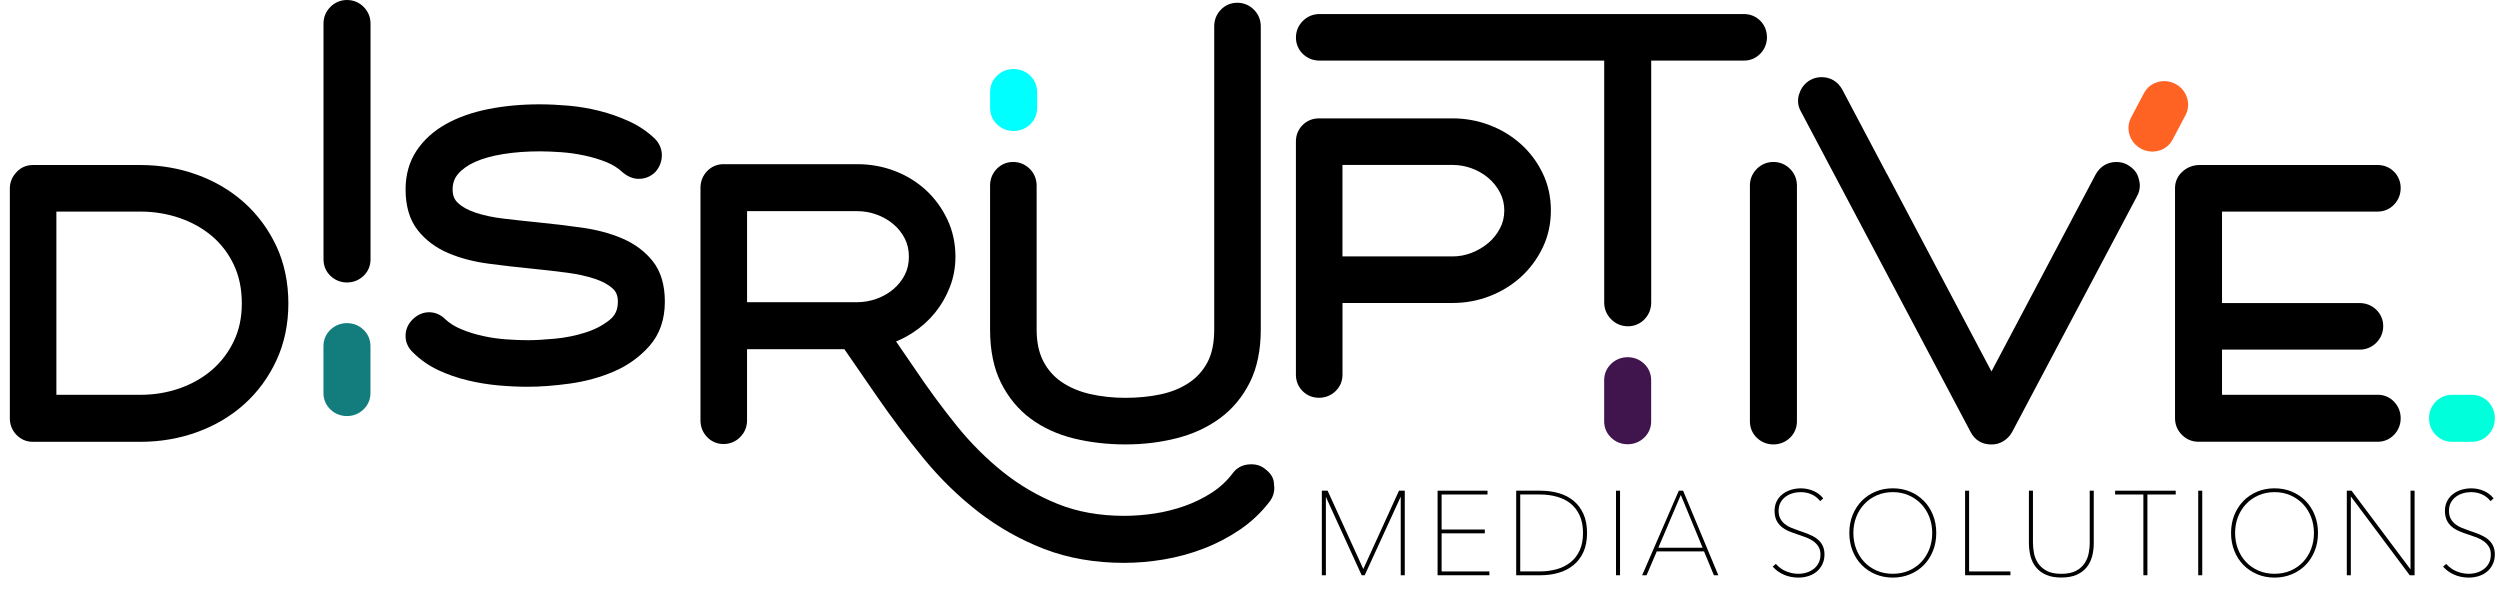 <svg width="208" height="49" viewBox="0 0 208 49" fill="none" xmlns="http://www.w3.org/2000/svg">
<path d="M113.427 47.342L110.458 40.826H109.977V47.861H110.313V41.345L113.274 47.825L113.291 47.861H113.543L116.541 41.321V47.861H116.877V40.826H116.396L113.427 47.342Z" fill="black"/>
<path d="M119.943 44.373H123.536V44.056H119.943V41.142H123.762V40.826H119.607V47.861H123.917V47.544H119.943V44.373Z" fill="black"/>
<path d="M130.919 41.664C130.569 41.376 130.154 41.161 129.683 41.028C129.214 40.895 128.704 40.826 128.169 40.826H126.147V47.861H128.169C128.704 47.861 129.214 47.792 129.683 47.654C130.154 47.516 130.569 47.299 130.919 47.013C131.269 46.725 131.547 46.356 131.745 45.918C131.942 45.48 132.042 44.952 132.042 44.344C132.042 43.737 131.942 43.209 131.745 42.766C131.547 42.323 131.269 41.952 130.919 41.664ZM126.486 41.142H128.119C128.619 41.142 129.095 41.204 129.535 41.325C129.971 41.447 130.354 41.637 130.673 41.895C130.99 42.152 131.245 42.485 131.428 42.887C131.614 43.292 131.707 43.78 131.707 44.342C131.707 44.904 131.614 45.392 131.428 45.792C131.245 46.192 130.99 46.525 130.671 46.78C130.352 47.037 129.969 47.23 129.533 47.354C129.093 47.477 128.616 47.542 128.116 47.542H126.483V41.14L126.486 41.142Z" fill="black"/>
<path d="M134.787 40.826H134.452V47.861H134.787V40.826Z" fill="black"/>
<path d="M140.032 40.826H139.677L136.627 47.861H136.994L137.844 45.878H141.777L142.598 47.861H142.965L140.049 40.864L140.034 40.826H140.032ZM137.973 45.573L139.844 41.18L141.658 45.573H137.973Z" fill="black"/>
<path d="M151.165 44.821C150.97 44.675 150.739 44.549 150.481 44.447C150.227 44.347 149.951 44.244 149.658 44.147C149.446 44.075 149.234 43.997 149.032 43.913C148.832 43.833 148.651 43.725 148.494 43.599C148.339 43.475 148.213 43.323 148.12 43.145C148.027 42.968 147.979 42.749 147.979 42.495C147.979 42.24 148.032 42.002 148.139 41.811C148.246 41.618 148.386 41.456 148.56 41.328C148.736 41.199 148.934 41.102 149.151 41.04C149.37 40.976 149.596 40.945 149.822 40.945C150.143 40.945 150.446 41.007 150.72 41.13C150.993 41.252 151.22 41.426 151.396 41.645L151.436 41.695L151.693 41.468L151.658 41.423C151.45 41.168 151.181 40.971 150.858 40.835C150.536 40.699 150.191 40.63 149.834 40.63C149.543 40.63 149.263 40.673 149.001 40.754C148.739 40.837 148.503 40.959 148.303 41.116C148.101 41.273 147.939 41.471 147.822 41.702C147.705 41.935 147.644 42.202 147.644 42.497C147.644 42.792 147.694 43.056 147.791 43.268C147.889 43.48 148.029 43.666 148.208 43.816C148.384 43.966 148.596 44.094 148.839 44.197C149.077 44.299 149.343 44.397 149.629 44.487C149.855 44.559 150.082 44.64 150.305 44.725C150.524 44.811 150.722 44.918 150.891 45.044C151.06 45.17 151.198 45.321 151.305 45.497C151.41 45.668 151.462 45.885 151.462 46.139C151.462 46.394 151.415 46.625 151.317 46.82C151.22 47.018 151.086 47.185 150.92 47.318C150.75 47.454 150.553 47.559 150.334 47.63C150.112 47.701 149.877 47.739 149.629 47.739C149.286 47.739 148.951 47.673 148.632 47.544C148.313 47.416 148.029 47.218 147.789 46.959L147.748 46.916L147.491 47.142L147.532 47.187C147.772 47.454 148.074 47.666 148.436 47.823C148.798 47.977 149.201 48.056 149.636 48.056C149.922 48.056 150.198 48.013 150.46 47.93C150.724 47.846 150.955 47.72 151.15 47.556C151.346 47.392 151.503 47.187 151.619 46.951C151.736 46.713 151.796 46.44 151.796 46.137C151.796 45.835 151.739 45.575 151.627 45.361C151.515 45.149 151.358 44.966 151.16 44.818L151.165 44.821Z" fill="black"/>
<path d="M160.069 41.678C159.75 41.352 159.364 41.092 158.926 40.907C158.488 40.721 158.002 40.628 157.481 40.628C156.959 40.628 156.474 40.721 156.036 40.907C155.597 41.092 155.212 41.349 154.893 41.678C154.574 42.007 154.319 42.399 154.138 42.849C153.957 43.299 153.864 43.802 153.864 44.342C153.864 44.883 153.957 45.385 154.138 45.835C154.319 46.287 154.574 46.68 154.893 47.006C155.214 47.332 155.6 47.592 156.04 47.778C156.483 47.963 156.966 48.056 157.481 48.056C157.995 48.056 158.478 47.963 158.921 47.778C159.361 47.594 159.75 47.335 160.069 47.006C160.388 46.68 160.642 46.285 160.823 45.835C161.004 45.385 161.097 44.883 161.097 44.342C161.097 43.802 161.004 43.302 160.823 42.849C160.642 42.397 160.388 42.004 160.069 41.678ZM157.481 47.739C156.99 47.739 156.538 47.651 156.138 47.475C155.738 47.299 155.39 47.056 155.102 46.751C154.817 46.447 154.593 46.082 154.436 45.673C154.279 45.263 154.2 44.813 154.2 44.342C154.2 43.871 154.281 43.421 154.44 43.011C154.6 42.599 154.826 42.237 155.117 41.933C155.405 41.628 155.755 41.385 156.157 41.209C156.557 41.035 157.005 40.945 157.481 40.945C157.957 40.945 158.404 41.033 158.804 41.209C159.204 41.385 159.554 41.628 159.845 41.933C160.133 42.237 160.361 42.602 160.521 43.011C160.68 43.423 160.761 43.871 160.761 44.342C160.761 44.813 160.683 45.261 160.526 45.673C160.369 46.085 160.145 46.447 159.859 46.751C159.573 47.056 159.226 47.299 158.823 47.475C158.423 47.649 157.971 47.739 157.481 47.739Z" fill="black"/>
<path d="M163.83 40.826H163.495V47.861H167.268V47.544H163.83V40.826Z" fill="black"/>
<path d="M173.868 45.144C173.868 45.425 173.839 45.723 173.78 46.028C173.722 46.328 173.608 46.609 173.437 46.866C173.268 47.12 173.027 47.332 172.72 47.494C172.413 47.656 172.006 47.742 171.504 47.742C171.001 47.742 170.573 47.656 170.268 47.485C169.963 47.316 169.723 47.099 169.556 46.844C169.389 46.59 169.278 46.306 169.223 46.006C169.168 45.704 169.142 45.413 169.142 45.142V40.823H168.806V45.18C168.806 45.575 168.854 45.949 168.944 46.294C169.037 46.642 169.192 46.951 169.406 47.211C169.62 47.47 169.901 47.68 170.244 47.828C170.585 47.977 171.008 48.051 171.504 48.051C171.999 48.051 172.423 47.975 172.763 47.828C173.106 47.678 173.387 47.47 173.601 47.211C173.813 46.951 173.968 46.644 174.063 46.294C174.156 45.949 174.201 45.573 174.201 45.18V40.823H173.865V45.142L173.868 45.144Z" fill="black"/>
<path d="M175.977 41.142H178.329V47.861H178.665V41.142H181.02V40.826H175.977V41.142Z" fill="black"/>
<path d="M183.227 40.826H182.891V47.861H183.227V40.826Z" fill="black"/>
<path d="M191.828 41.678C191.509 41.352 191.124 41.092 190.686 40.907C190.248 40.721 189.762 40.628 189.24 40.628C188.719 40.628 188.233 40.721 187.795 40.907C187.357 41.092 186.972 41.349 186.653 41.678C186.333 42.007 186.079 42.399 185.898 42.849C185.717 43.299 185.624 43.802 185.624 44.342C185.624 44.883 185.717 45.385 185.898 45.835C186.079 46.287 186.333 46.68 186.653 47.006C186.974 47.332 187.36 47.592 187.8 47.778C188.243 47.963 188.726 48.056 189.24 48.056C189.755 48.056 190.238 47.963 190.681 47.778C191.121 47.594 191.509 47.335 191.828 47.006C192.147 46.68 192.402 46.285 192.583 45.835C192.764 45.385 192.857 44.883 192.857 44.342C192.857 43.802 192.764 43.302 192.583 42.849C192.402 42.397 192.147 42.004 191.828 41.678ZM189.24 47.739C188.75 47.739 188.298 47.651 187.898 47.475C187.498 47.299 187.15 47.056 186.862 46.751C186.576 46.447 186.353 46.082 186.195 45.673C186.038 45.263 185.96 44.813 185.96 44.342C185.96 43.871 186.041 43.421 186.2 43.011C186.36 42.599 186.586 42.237 186.876 41.933C187.164 41.628 187.514 41.385 187.917 41.209C188.317 41.035 188.764 40.945 189.24 40.945C189.717 40.945 190.164 41.033 190.564 41.209C190.964 41.385 191.314 41.628 191.605 41.933C191.893 42.237 192.121 42.602 192.281 43.011C192.44 43.423 192.521 43.871 192.521 44.342C192.521 44.813 192.443 45.261 192.285 45.673C192.128 46.085 191.905 46.447 191.619 46.751C191.333 47.056 190.986 47.299 190.583 47.475C190.183 47.649 189.731 47.739 189.24 47.739Z" fill="black"/>
<path d="M200.556 47.373L195.666 40.849L195.647 40.826H195.254V47.861H195.59V41.302L200.49 47.861H200.894V40.826H200.556V47.373Z" fill="black"/>
<path d="M206.939 44.821C206.744 44.675 206.513 44.549 206.256 44.447C206.001 44.347 205.725 44.244 205.432 44.147C205.22 44.075 205.008 43.997 204.806 43.913C204.606 43.833 204.425 43.725 204.268 43.599C204.113 43.475 203.987 43.323 203.894 43.145C203.801 42.968 203.754 42.749 203.754 42.495C203.754 42.24 203.806 42.002 203.913 41.811C204.02 41.618 204.161 41.456 204.335 41.328C204.511 41.199 204.708 41.102 204.925 41.04C205.144 40.976 205.37 40.945 205.596 40.945C205.918 40.945 206.22 41.007 206.494 41.13C206.768 41.252 206.994 41.426 207.17 41.645L207.211 41.695L207.468 41.468L207.432 41.423C207.225 41.168 206.956 40.971 206.632 40.835C206.311 40.699 205.965 40.63 205.608 40.63C205.318 40.63 205.037 40.673 204.775 40.754C204.513 40.837 204.277 40.959 204.077 41.116C203.875 41.273 203.713 41.471 203.597 41.702C203.48 41.935 203.418 42.202 203.418 42.497C203.418 42.792 203.468 43.056 203.566 43.268C203.663 43.48 203.804 43.666 203.982 43.816C204.158 43.966 204.37 44.094 204.613 44.197C204.851 44.299 205.118 44.397 205.404 44.487C205.63 44.559 205.856 44.64 206.08 44.725C206.299 44.811 206.496 44.918 206.665 45.044C206.834 45.17 206.972 45.321 207.08 45.497C207.184 45.668 207.237 45.885 207.237 46.139C207.237 46.394 207.189 46.625 207.092 46.82C206.994 47.018 206.861 47.185 206.694 47.318C206.525 47.454 206.327 47.559 206.108 47.63C205.887 47.701 205.651 47.739 205.404 47.739C205.061 47.739 204.725 47.673 204.406 47.544C204.087 47.416 203.804 47.218 203.563 46.959L203.523 46.916L203.266 47.142L203.306 47.187C203.547 47.454 203.849 47.666 204.211 47.823C204.573 47.977 204.975 48.056 205.411 48.056C205.696 48.056 205.973 48.013 206.234 47.93C206.499 47.846 206.73 47.72 206.925 47.556C207.12 47.392 207.277 47.187 207.394 46.951C207.511 46.713 207.57 46.44 207.57 46.137C207.57 45.835 207.513 45.575 207.401 45.361C207.289 45.149 207.132 44.966 206.934 44.818L206.939 44.821Z" fill="black"/>
<path d="M20.319 16.858C19.2 15.856 17.881 15.075 16.395 14.537C14.917 14.001 13.331 13.73 11.679 13.73H2.737C2.201 13.73 1.732 13.932 1.38 14.318C1.013 14.692 0.818 15.163 0.818 15.687V34.805C0.818 35.326 1.006 35.8 1.361 36.171C1.725 36.557 2.201 36.759 2.737 36.759H11.679C13.331 36.759 14.917 36.488 16.395 35.952C17.881 35.414 19.202 34.633 20.319 33.631C21.44 32.624 22.343 31.398 23 29.981C23.659 28.56 23.992 26.965 23.992 25.243C23.992 23.522 23.657 21.896 22.997 20.487C22.34 19.084 21.44 17.863 20.319 16.858ZM19.445 28.403C18.995 29.338 18.383 30.141 17.626 30.786C16.862 31.441 15.96 31.953 14.948 32.307C13.927 32.667 12.827 32.848 11.679 32.848H4.691V17.604H11.677C12.824 17.604 13.931 17.787 14.967 18.144C15.991 18.501 16.898 19.013 17.662 19.665C18.414 20.31 19.021 21.11 19.459 22.041C19.898 22.97 20.119 24.048 20.119 25.243C20.119 26.439 19.893 27.474 19.445 28.403Z" fill="black"/>
<path d="M28.871 0C28.342 0 27.866 0.198 27.49 0.574C27.114 0.95 26.916 1.426 26.916 1.955V21.582C26.916 22.117 27.118 22.594 27.502 22.958C27.875 23.313 28.349 23.501 28.871 23.501C29.392 23.501 29.866 23.313 30.24 22.958C30.623 22.594 30.828 22.117 30.828 21.582V1.955C30.828 1.428 30.63 0.95 30.254 0.574C29.878 0.198 29.402 0 28.873 0L28.871 0Z" fill="black"/>
<path d="M51.779 19.841C50.793 19.418 49.655 19.113 48.398 18.937C47.196 18.768 45.955 18.62 44.715 18.496C43.777 18.403 42.827 18.299 41.894 18.189C41.025 18.087 40.241 17.92 39.565 17.694C38.941 17.487 38.444 17.211 38.087 16.873C37.794 16.596 37.658 16.244 37.658 15.761C37.658 15.254 37.803 14.835 38.106 14.482C38.446 14.082 38.922 13.742 39.522 13.473C40.165 13.185 40.953 12.966 41.867 12.818C42.808 12.668 43.827 12.592 44.898 12.592C45.431 12.592 46.038 12.616 46.7 12.663C47.346 12.709 47.995 12.804 48.636 12.94C49.269 13.075 49.879 13.258 50.445 13.485C50.964 13.692 51.414 13.975 51.781 14.32L51.814 14.349C52.236 14.701 52.686 14.88 53.148 14.88C53.676 14.88 54.152 14.682 54.528 14.306L54.576 14.254C54.9 13.856 55.066 13.404 55.066 12.909C55.066 12.413 54.869 11.923 54.481 11.535C53.867 10.949 53.148 10.463 52.338 10.092C51.562 9.737 50.738 9.447 49.888 9.23C49.041 9.016 48.169 8.868 47.303 8.792C46.45 8.718 45.641 8.68 44.896 8.68C43.377 8.68 41.941 8.814 40.629 9.076C39.289 9.345 38.106 9.761 37.113 10.316C36.082 10.892 35.261 11.635 34.665 12.525C34.054 13.442 33.744 14.53 33.744 15.758C33.744 17.154 34.082 18.294 34.751 19.146C35.394 19.965 36.246 20.608 37.287 21.053C38.277 21.477 39.415 21.777 40.675 21.941C41.874 22.098 43.11 22.241 44.35 22.363C45.308 22.458 46.255 22.567 47.162 22.686C48.034 22.801 48.822 22.974 49.5 23.201C50.129 23.41 50.629 23.684 50.986 24.013C51.274 24.277 51.407 24.622 51.407 25.101C51.407 25.758 51.193 26.239 50.729 26.612C50.169 27.065 49.491 27.419 48.707 27.667C47.888 27.929 47.029 28.1 46.153 28.181C45.25 28.265 44.496 28.305 43.91 28.305C43.367 28.305 42.76 28.281 42.108 28.234C41.467 28.189 40.825 28.096 40.194 27.957C39.572 27.822 38.965 27.634 38.389 27.396C37.856 27.177 37.396 26.889 37.041 26.553C36.665 26.177 36.201 25.979 35.696 25.979C35.192 25.979 34.715 26.191 34.316 26.591C33.939 26.967 33.742 27.439 33.742 27.953C33.742 28.467 33.956 28.953 34.363 29.326C34.975 29.936 35.687 30.431 36.482 30.803C37.249 31.162 38.072 31.445 38.927 31.65C39.767 31.85 40.627 31.991 41.484 32.067C42.324 32.141 43.141 32.179 43.91 32.179C44.958 32.179 46.127 32.091 47.388 31.917C48.681 31.741 49.912 31.405 51.045 30.922C52.217 30.422 53.219 29.705 54.028 28.791C54.883 27.824 55.316 26.581 55.316 25.098C55.316 23.703 54.976 22.567 54.304 21.725C53.662 20.92 52.809 20.284 51.771 19.839L51.779 19.841Z" fill="black"/>
<path d="M105.282 39.038C104.958 38.766 104.563 38.628 104.108 38.628C103.268 38.628 102.796 39.042 102.546 39.397C102.068 40.023 101.484 40.564 100.811 40.997C100.111 41.45 99.349 41.821 98.544 42.104C97.73 42.39 96.889 42.599 96.042 42.726C95.182 42.854 94.337 42.918 93.53 42.918C91.499 42.918 89.645 42.587 88.019 41.935C86.371 41.273 84.838 40.38 83.457 39.278C82.062 38.164 80.762 36.864 79.588 35.409C78.398 33.933 77.248 32.371 76.169 30.765L74.555 28.412C75.034 28.212 75.496 27.97 75.931 27.686C76.646 27.224 77.269 26.665 77.788 26.027C78.305 25.391 78.722 24.672 79.026 23.889C79.336 23.094 79.493 22.241 79.493 21.356C79.493 20.234 79.262 19.182 78.805 18.227C78.355 17.287 77.748 16.468 77.005 15.789C76.262 15.113 75.391 14.582 74.412 14.213C73.439 13.844 72.398 13.659 71.322 13.659H60.199C59.663 13.659 59.19 13.861 58.823 14.247C58.468 14.62 58.28 15.094 58.28 15.616V34.988C58.28 35.509 58.468 35.983 58.823 36.355C59.187 36.74 59.663 36.943 60.199 36.943C60.735 36.943 61.204 36.745 61.58 36.369C61.956 35.993 62.154 35.517 62.154 34.988V29.055H70.253L72.946 32.96C74.186 34.76 75.501 36.507 76.853 38.152C78.224 39.821 79.755 41.314 81.403 42.59C83.062 43.873 84.902 44.911 86.871 45.673C88.859 46.44 91.099 46.83 93.528 46.83C94.604 46.83 95.716 46.735 96.828 46.547C97.947 46.359 99.049 46.059 100.108 45.656C101.173 45.252 102.187 44.723 103.127 44.09C104.084 43.442 104.922 42.657 105.617 41.754C105.886 41.407 106.022 41.014 106.022 40.585C106.022 40.516 106.015 40.416 105.982 40.119C105.934 39.714 105.698 39.352 105.279 39.04L105.282 39.038ZM72.932 24.858C72.408 25.046 71.865 25.143 71.322 25.143H62.156V17.568H71.322C71.865 17.568 72.408 17.663 72.932 17.851C73.453 18.039 73.924 18.308 74.329 18.651C74.727 18.987 75.046 19.389 75.279 19.846C75.505 20.287 75.62 20.794 75.62 21.356C75.62 21.918 75.508 22.418 75.281 22.863C75.048 23.32 74.727 23.722 74.332 24.058C73.927 24.401 73.458 24.67 72.936 24.858H72.932Z" fill="black"/>
<path d="M85.757 34.836C86.776 35.593 87.988 36.147 89.359 36.483C90.692 36.809 92.133 36.976 93.638 36.976C95.142 36.976 96.549 36.802 97.885 36.464C99.254 36.117 100.468 35.557 101.494 34.802C102.539 34.036 103.377 33.031 103.984 31.819C104.589 30.61 104.896 29.131 104.896 27.427V2.183C104.896 1.657 104.699 1.178 104.322 0.802C103.946 0.426 103.47 0.229 102.942 0.229C102.413 0.229 101.932 0.431 101.566 0.817C101.211 1.19 101.023 1.664 101.023 2.186V27.424C101.023 28.534 100.832 29.453 100.454 30.155C100.078 30.857 99.558 31.429 98.909 31.857C98.235 32.303 97.451 32.621 96.575 32.807C95.661 33.002 94.671 33.1 93.635 33.1C92.6 33.1 91.578 32.99 90.654 32.774C89.766 32.564 88.978 32.229 88.317 31.774C87.669 31.329 87.174 30.765 86.802 30.053C86.436 29.348 86.248 28.465 86.248 27.424V15.43C86.248 14.904 86.05 14.425 85.674 14.049C85.298 13.673 84.822 13.475 84.293 13.475C83.764 13.475 83.284 13.678 82.917 14.063C82.562 14.437 82.374 14.911 82.374 15.432V27.427C82.374 29.157 82.681 30.648 83.286 31.855C83.891 33.067 84.722 34.069 85.752 34.836H85.757Z" fill="black"/>
<path d="M126.521 11.975C125.769 11.302 124.892 10.773 123.914 10.404C122.94 10.035 121.912 9.849 120.862 9.849H109.739C109.21 9.849 108.739 10.042 108.377 10.404C108.013 10.768 107.82 11.24 107.82 11.768V31.176C107.82 31.705 108.013 32.176 108.375 32.538C108.739 32.903 109.21 33.095 109.739 33.095C110.267 33.095 110.734 32.907 111.108 32.553C111.491 32.188 111.696 31.712 111.696 31.176V25.208H120.862C121.94 25.208 122.983 25.012 123.959 24.632C124.933 24.251 125.802 23.715 126.545 23.039C127.288 22.363 127.892 21.549 128.342 20.622C128.799 19.68 129.033 18.632 129.033 17.508C129.033 16.385 128.802 15.339 128.342 14.394C127.89 13.466 127.278 12.652 126.521 11.973V11.975ZM124.802 18.994C124.557 19.465 124.231 19.875 123.831 20.213C123.421 20.558 122.952 20.837 122.435 21.037C121.928 21.234 121.4 21.334 120.859 21.334H111.693V13.723H120.859C121.402 13.723 121.936 13.818 122.447 14.006C122.959 14.194 123.423 14.463 123.831 14.806C124.231 15.144 124.557 15.554 124.802 16.025C125.04 16.482 125.157 16.968 125.157 17.511C125.157 18.053 125.04 18.539 124.802 18.996V18.994Z" fill="black"/>
<path d="M147.01 3.088C147.01 2.562 146.817 2.09 146.453 1.724C146.089 1.359 145.617 1.169 145.091 1.169H109.777C109.251 1.169 108.772 1.367 108.396 1.743C108.02 2.119 107.822 2.595 107.822 3.124C107.822 3.652 108.025 4.133 108.41 4.5C108.784 4.854 109.258 5.042 109.779 5.042H125.742C125.742 5.042 125.752 5.042 125.757 5.042H133.47V15.413V25.172C133.47 25.703 133.67 26.186 134.051 26.567C134.43 26.946 134.913 27.146 135.444 27.146C135.975 27.146 136.463 26.941 136.832 26.553C137.192 26.177 137.38 25.698 137.38 25.172V22.498V5.042H145.093C145.629 5.042 146.105 4.84 146.47 4.454C146.824 4.081 147.012 3.607 147.012 3.085L147.01 3.088Z" fill="black"/>
<path d="M147.548 13.475C147.019 13.475 146.543 13.673 146.167 14.049C145.791 14.425 145.593 14.901 145.593 15.43V35.057C145.593 35.593 145.796 36.069 146.179 36.433C146.553 36.788 147.026 36.976 147.548 36.976C148.069 36.976 148.543 36.788 148.917 36.433C149.3 36.069 149.505 35.593 149.505 35.057V15.43C149.505 14.904 149.307 14.425 148.931 14.049C148.555 13.673 148.079 13.475 147.55 13.475H147.548Z" fill="black"/>
<path d="M177.022 13.716C176.744 13.556 176.427 13.478 176.084 13.478C175.342 13.478 174.732 13.842 174.358 14.516L165.69 30.905L157.014 14.504C157 14.48 156.986 14.461 156.971 14.437L153.272 7.442C152.905 6.783 152.293 6.419 151.553 6.419C151.21 6.419 150.893 6.5 150.608 6.661C150.172 6.916 149.862 7.299 149.71 7.771C149.634 7.968 149.596 8.183 149.596 8.409C149.596 8.702 149.674 8.99 149.829 9.264L155.852 20.639L163.949 35.928C164.288 36.607 164.904 36.981 165.683 36.981C166.028 36.981 166.342 36.9 166.614 36.745C166.949 36.559 167.214 36.293 167.409 35.943L177.794 16.337C177.953 16.058 178.034 15.754 178.034 15.435C178.034 15.23 177.989 14.997 177.889 14.699C177.76 14.311 177.47 13.982 177.018 13.718L177.022 13.716Z" fill="black"/>
<path d="M197.818 32.848H184.872V29.088H196.328C196.857 29.088 197.333 28.891 197.709 28.515C198.085 28.139 198.283 27.662 198.283 27.134C198.283 26.605 198.08 26.124 197.695 25.758C197.321 25.403 196.847 25.215 196.328 25.215H184.872V17.604H197.818C198.354 17.604 198.83 17.401 199.194 17.015C199.549 16.642 199.737 16.168 199.737 15.646C199.737 15.125 199.544 14.649 199.18 14.282C198.816 13.918 198.345 13.728 197.818 13.728H183.027C182.488 13.728 182.012 13.901 181.612 14.249C181.189 14.616 180.962 15.099 180.962 15.646V34.8C180.962 35.328 181.162 35.807 181.536 36.181C181.912 36.557 182.388 36.755 182.917 36.755H197.818C198.354 36.755 198.83 36.552 199.194 36.166C199.549 35.793 199.737 35.319 199.737 34.798C199.737 34.276 199.549 33.805 199.194 33.429C198.828 33.045 198.354 32.843 197.818 32.843V32.848Z" fill="black"/>
<path d="M30.237 27.427C29.863 27.072 29.39 26.884 28.868 26.884C28.347 26.884 27.873 27.072 27.499 27.427C27.116 27.791 26.911 28.267 26.911 28.803V32.698C26.911 33.233 27.113 33.709 27.497 34.074C27.871 34.428 28.344 34.617 28.866 34.617C29.387 34.617 29.861 34.428 30.235 34.074C30.618 33.709 30.823 33.233 30.823 32.698V28.803C30.823 28.267 30.62 27.791 30.237 27.427Z" fill="#137D7D"/>
<path d="M136.792 30.262C136.418 29.907 135.944 29.719 135.423 29.719C134.901 29.719 134.428 29.907 134.054 30.262C133.671 30.626 133.466 31.103 133.466 31.638V35.043C133.466 35.578 133.668 36.055 134.051 36.419C134.425 36.774 134.899 36.962 135.42 36.962C135.942 36.962 136.416 36.774 136.789 36.419C137.173 36.055 137.377 35.578 137.377 35.043V31.638C137.377 31.103 137.175 30.626 136.792 30.262Z" fill="#40144D"/>
<path d="M85.702 6.285C85.329 5.931 84.855 5.742 84.334 5.742C83.812 5.742 83.338 5.931 82.965 6.285C82.581 6.65 82.376 7.126 82.376 7.661V8.98C82.376 9.516 82.579 9.992 82.962 10.357C83.336 10.711 83.81 10.899 84.331 10.899C84.853 10.899 85.326 10.711 85.7 10.357C86.083 9.992 86.288 9.516 86.288 8.98V7.661C86.288 7.126 86.086 6.65 85.702 6.285Z" fill="#00FFFF"/>
<path d="M207.03 33.436C206.665 33.053 206.189 32.848 205.654 32.848H204.013C203.477 32.848 203.001 33.05 202.637 33.433C202.282 33.807 202.094 34.281 202.094 34.802C202.094 35.324 202.282 35.797 202.637 36.171C203.001 36.555 203.477 36.759 204.013 36.759H205.654C206.189 36.759 206.665 36.557 207.03 36.174C207.384 35.8 207.572 35.326 207.572 34.805C207.572 34.283 207.384 33.81 207.03 33.436Z" fill="#00FFDB"/>
<path d="M181.953 8.102C181.789 7.614 181.458 7.226 180.996 6.983C180.534 6.74 180.029 6.685 179.532 6.823C179.022 6.966 178.62 7.292 178.37 7.766L177.927 8.604L177.313 9.768C177.063 10.242 177.02 10.756 177.189 11.259C177.353 11.747 177.684 12.135 178.146 12.378C178.608 12.621 179.113 12.675 179.61 12.537C180.12 12.394 180.522 12.068 180.772 11.594L181.215 10.756L181.829 9.592C182.079 9.118 182.122 8.604 181.953 8.102Z" fill="#FF6324"/>
</svg>
